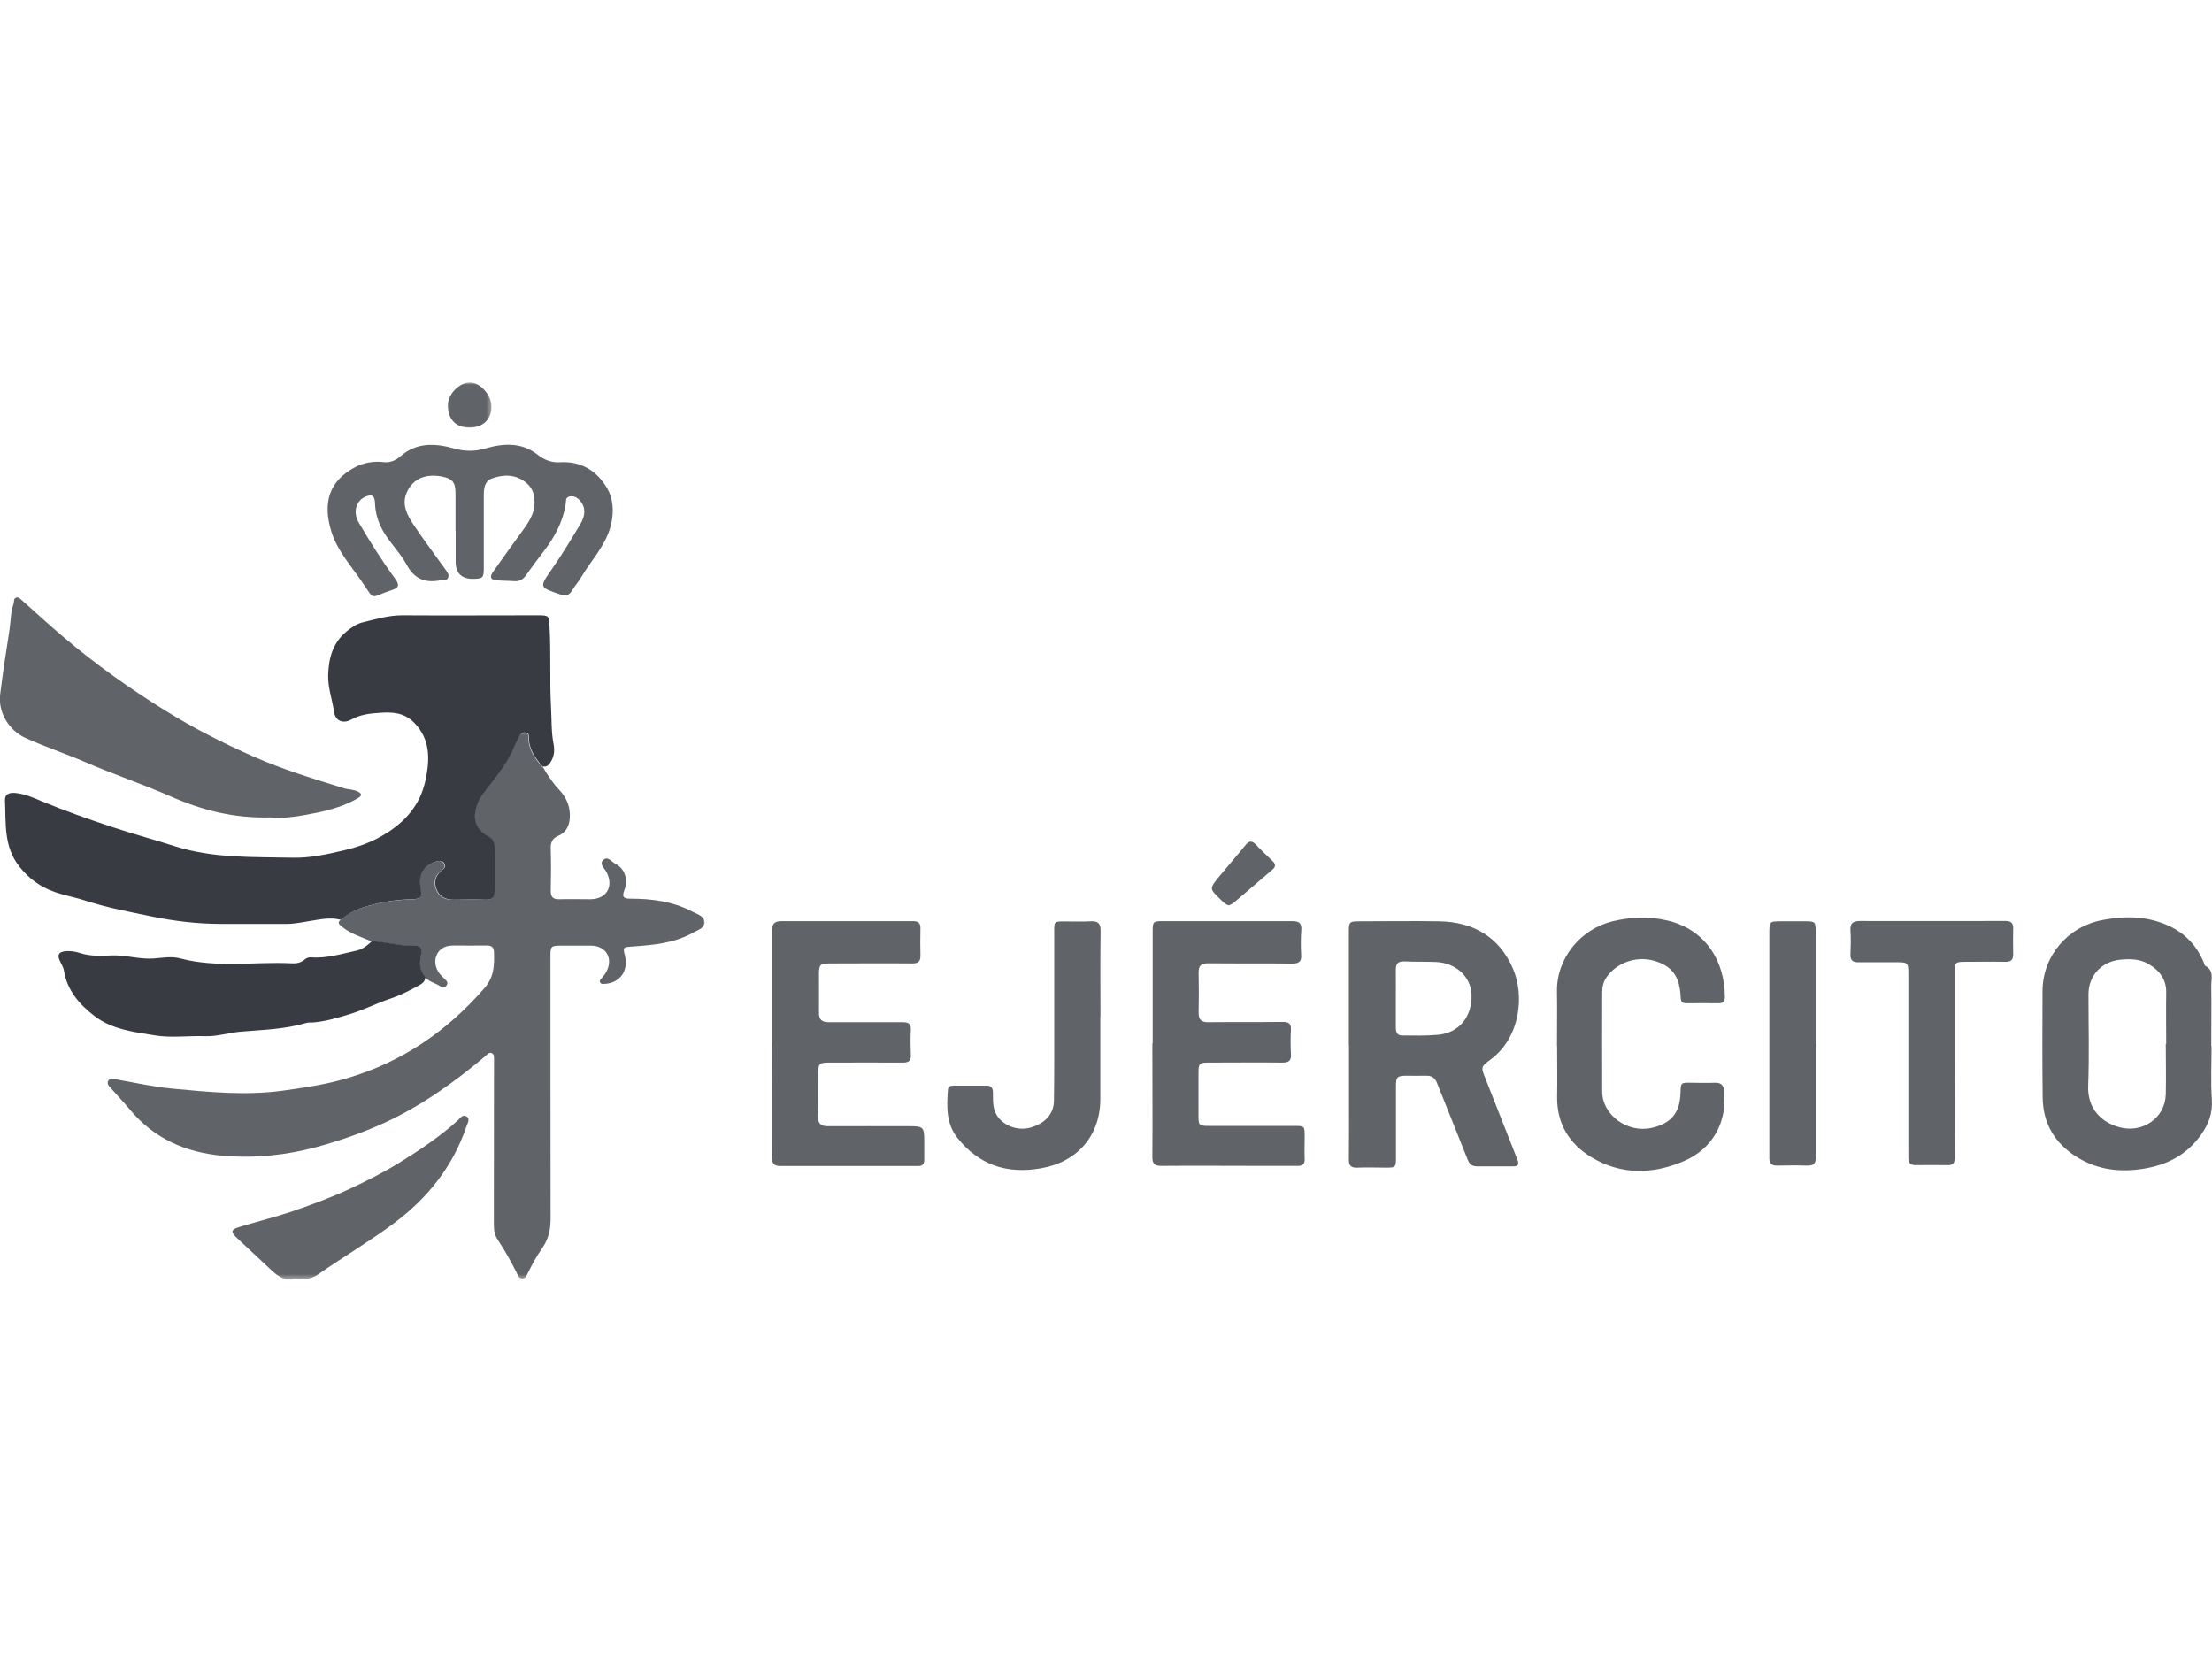 <svg width="480" height="360" viewBox="0 0 480 360" fill="none" xmlns="http://www.w3.org/2000/svg">
<g clip-path="url(#clip0_4978_4073)">
<mask id="mask0_4978_4073" style="mask-type:luminance" maskUnits="userSpaceOnUse" x="22" y="158" width="132" height="120">
<path d="M22.668 158.598H153.335V277.598H22.668V158.598Z" fill="white"/>
</mask>
<g mask="url(#mask0_4978_4073)">
<path d="M117.772 166.398C118.814 168.2 119.954 169.909 121.376 171.429C122.772 172.919 123.595 174.627 123.657 176.716C123.72 178.836 123.084 180.513 121.095 181.398C119.761 181.966 119.449 182.919 119.511 184.278C119.605 187.284 119.574 190.294 119.511 193.299C119.511 194.627 119.985 195.164 121.345 195.133C123.595 195.07 125.84 195.133 128.058 195.133C131.631 195.133 133.246 192.383 131.6 189.216C131.189 188.424 129.985 187.539 130.871 186.653C131.886 185.638 132.741 187.065 133.532 187.445C135.59 188.487 136.381 190.862 135.459 193.237C134.892 194.721 135.459 195.008 136.73 195.008C141.412 195.008 145.97 195.575 150.178 197.794C151.288 198.362 152.84 198.773 152.871 200.138C152.871 201.435 151.35 201.846 150.34 202.414C146.256 204.695 141.73 205.07 137.204 205.388C135.178 205.549 135.147 205.482 135.621 207.414C136.381 210.706 134.543 213.268 131.282 213.492C130.902 213.492 130.491 213.617 130.241 213.206C129.985 212.794 130.334 212.513 130.59 212.226C130.97 211.752 131.381 211.31 131.631 210.768C133.09 207.888 131.475 205.232 128.277 205.2C126.032 205.2 123.782 205.2 121.569 205.2C119.605 205.2 119.449 205.388 119.449 207.383C119.449 226.435 119.449 245.523 119.48 264.575C119.48 266.914 118.975 268.971 117.642 270.872C116.407 272.612 115.428 274.482 114.48 276.377C114.225 276.857 114.037 277.424 113.371 277.424C112.704 277.424 112.485 276.95 112.23 276.409C110.965 273.877 109.574 271.377 108.022 269.039C107.386 268.086 107.168 267.075 107.168 265.935C107.199 254.258 107.168 242.544 107.199 230.867C107.199 230.581 107.199 230.331 107.199 230.044C107.168 229.508 107.324 228.841 106.756 228.554C106.09 228.211 105.678 228.872 105.235 229.252C98.496 234.919 91.376 240.013 83.334 243.685C78.683 245.804 73.871 247.482 68.902 248.846C62.163 250.679 55.418 251.377 48.491 250.804C40.386 250.143 33.423 247.101 28.137 240.711C26.808 239.127 25.35 237.607 23.991 236.06C23.61 235.617 23.105 235.138 23.517 234.476C23.897 233.903 24.465 234.096 25.006 234.19C29.09 234.888 33.136 235.836 37.251 236.216C45.23 236.976 53.173 237.768 61.246 236.69C66.053 236.028 70.834 235.331 75.454 233.935C87.293 230.424 97.006 223.747 105.11 214.44C107.293 211.94 107.261 209.377 107.199 206.591C107.199 205.612 106.694 205.138 105.616 205.169C103.209 205.2 100.803 205.169 98.402 205.169C96.725 205.169 95.36 205.737 94.699 207.351C94.095 208.841 94.631 210.706 95.965 211.909C96.277 212.195 96.595 212.513 96.881 212.825C97.168 213.174 97.136 213.523 96.881 213.872C96.564 214.252 96.152 214.471 95.741 214.159C94.668 213.336 93.209 213.143 92.261 212.101C90.897 210.612 90.933 208.81 91.345 207.065C91.626 205.831 91.152 205.263 90.173 205.294C86.944 205.388 83.84 204.502 80.647 204.284C78.428 203.331 76.053 202.638 74.126 201.023C73.683 200.643 73.079 200.232 73.902 199.627C75.548 198.112 77.511 197.258 79.631 196.653C82.798 195.737 85.996 195.263 89.287 195.164C91.277 195.133 91.532 194.69 91.183 192.825C90.553 189.341 92.199 187.664 94.668 186.94C95.298 186.747 96.027 186.716 96.376 187.476C96.689 188.138 96.277 188.518 95.741 188.929C94.381 189.976 94.001 191.429 94.631 193.013C95.267 194.627 96.595 195.263 98.303 195.263C100.647 195.263 102.991 195.2 105.329 195.263C106.756 195.294 107.293 194.789 107.261 193.362C107.199 190.263 107.23 187.127 107.261 184.023C107.261 182.888 106.975 182.096 105.871 181.492C103.939 180.419 102.735 178.898 103.022 176.461C103.209 174.752 103.939 173.331 104.954 172.028C107.105 169.216 109.444 166.554 110.965 163.294C111.532 162.122 112.011 160.888 112.61 159.752C112.897 159.211 113.402 158.799 114.1 159.023C114.48 159.148 114.73 159.435 114.699 159.877C114.574 162.565 116.058 164.528 117.673 166.429L117.772 166.398Z" fill="#606368"/>
</g>
<path d="M117.77 166.401C116.156 164.5 114.666 162.536 114.791 159.849C114.791 159.406 114.572 159.089 114.192 158.995C113.494 158.771 112.989 159.182 112.702 159.719C112.103 160.891 111.598 162.094 111.057 163.266C109.541 166.495 107.197 169.182 105.046 172C104.031 173.297 103.307 174.724 103.114 176.432C102.827 178.87 104.031 180.422 105.963 181.464C107.041 182.068 107.353 182.859 107.353 183.995C107.353 187.099 107.322 190.229 107.353 193.333C107.353 194.755 106.817 195.297 105.426 195.234C103.083 195.167 100.739 195.203 98.4 195.234C96.723 195.234 95.359 194.599 94.728 192.984C94.093 191.401 94.504 189.948 95.833 188.901C96.374 188.49 96.786 188.109 96.468 187.448C96.119 186.688 95.39 186.75 94.76 186.906C92.322 187.635 90.645 189.313 91.275 192.797C91.624 194.661 91.374 195.073 89.379 195.135C86.088 195.203 82.859 195.708 79.723 196.625C77.603 197.224 75.64 198.083 73.994 199.599C71.781 199 69.598 199.474 67.447 199.823C65.734 200.073 64.025 200.484 62.286 200.484C57.541 200.484 52.791 200.484 48.01 200.484C42.916 200.484 37.822 199.885 32.947 198.87C28.197 197.891 23.39 197.005 18.702 195.484C16.489 194.755 14.114 194.344 11.869 193.557C8.765 192.479 6.234 190.641 4.176 188.016C0.76 183.682 1.296 178.615 1.077 173.646C1.01 172.318 2.025 171.969 3.228 172.063C5.286 172.255 7.15 173.047 8.989 173.839C14.02 175.927 19.114 177.729 24.275 179.438C28.77 180.927 33.327 182.161 37.791 183.583C46.239 186.307 54.848 185.927 63.489 186.12C67.254 186.214 70.895 185.391 74.442 184.568C77.353 183.901 80.265 182.922 83.015 181.307C87.859 178.521 91.182 174.693 92.322 169.344C93.27 164.911 93.494 160.417 89.76 156.714C87.572 154.562 85.01 154.5 82.322 154.688C80.197 154.818 78.176 155.068 76.213 156.146C74.374 157.156 72.76 156.396 72.478 154.438C72.098 151.745 71.114 149.214 71.213 146.396C71.338 142.661 72.254 139.464 75.228 136.995C76.275 136.141 77.385 135.38 78.619 135.068C81.468 134.37 84.281 133.516 87.291 133.516C97.067 133.578 106.848 133.516 116.63 133.516C119.161 133.516 119.13 133.578 119.255 136.078C119.572 141.87 119.255 147.661 119.572 153.422C119.728 156.146 119.603 158.865 120.14 161.557C120.395 162.917 120.239 164.245 119.416 165.479C119.005 166.083 118.593 166.495 117.833 166.302L117.77 166.401Z" fill="#383C42"/>
<path d="M292.697 226.693C292.697 218.557 292.697 210.422 292.697 202.292C292.697 200.01 292.791 199.917 295.134 199.917C300.796 199.917 306.494 199.823 312.192 199.917C319.629 200.01 325.296 203.24 328.301 210.172C330.832 215.995 329.947 225.078 323.489 229.891C321.275 231.536 321.337 231.568 322.384 234.161C324.692 239.984 326.973 245.839 329.285 251.661C329.66 252.646 329.473 253.12 328.364 253.089C325.739 253.089 323.114 253.089 320.483 253.089C319.41 253.089 318.837 252.583 318.457 251.568C316.275 246.031 314.03 240.557 311.843 235.047C311.4 233.906 310.702 233.401 309.504 233.432C308.015 233.464 306.556 233.432 305.072 233.432C303.202 233.432 302.921 233.75 302.921 235.682C302.921 240.87 302.921 246.063 302.921 251.25C302.921 253.276 302.822 253.375 300.796 253.375C298.707 253.375 296.65 253.276 294.561 253.375C293.108 253.438 292.666 252.896 292.697 251.474C292.759 247.328 292.728 243.182 292.728 239.036V226.755L292.697 226.693ZM302.89 216.724C302.89 218.813 302.89 220.87 302.89 222.927C302.89 223.906 303.108 224.698 304.28 224.698C306.905 224.698 309.535 224.792 312.129 224.542C316.686 224.099 319.473 220.552 319.311 215.839C319.186 211.911 315.895 208.906 311.525 208.745C309.28 208.651 307.035 208.745 304.817 208.62C303.364 208.557 302.853 209.125 302.89 210.521C302.921 212.578 302.89 214.667 302.89 216.724Z" fill="#606368"/>
<path d="M58.71 177.38C50.736 177.604 43.772 175.797 36.97 172.792C30.923 170.136 24.595 168.016 18.517 165.386C14.21 163.521 9.752 162.063 5.507 160.13C1.934 158.49 -0.441 154.594 0.033 150.703C0.6 146.016 1.33 141.334 2.059 136.651C2.345 134.781 2.283 132.849 2.944 131.016C3.106 130.573 2.913 129.938 3.418 129.719C4.054 129.433 4.434 130 4.814 130.318C7.788 132.948 10.731 135.667 13.767 138.229C20.762 144.183 28.231 149.469 36.048 154.308C42.064 158.042 48.392 161.24 54.882 164.12C61.246 166.938 67.892 168.964 74.538 171.021C75.517 171.339 76.595 171.276 77.543 171.719C78.554 172.193 78.653 172.636 77.606 173.235C74.887 174.818 71.876 175.703 68.84 176.339C65.325 177.068 61.783 177.698 58.647 177.38H58.71Z" fill="#606368"/>
<path d="M479.905 226.977C479.905 230.867 479.712 234.758 479.967 238.591C480.155 241.565 479.301 243.909 477.592 246.279C474.556 250.524 470.441 252.706 465.441 253.56C460.28 254.446 455.311 253.94 450.754 251.123C445.91 248.149 443.316 243.81 443.254 238.149C443.16 230.456 443.191 222.732 443.223 215.045C443.254 207.446 448.665 201.117 456.134 199.659C461.009 198.711 465.79 198.742 470.41 200.8C474.113 202.446 476.738 205.201 478.259 208.966C478.353 209.154 478.384 209.472 478.509 209.565C480.473 210.55 479.842 212.321 479.842 213.841C479.905 218.206 479.842 222.576 479.842 226.946L479.905 226.977ZM470.03 226.534H470.061C470.061 222.862 469.999 219.222 470.061 215.55C470.155 212.545 468.634 210.612 466.233 209.185C464.363 208.081 462.275 208.05 460.186 208.237C456.04 208.617 453.191 211.69 453.191 215.8C453.191 222.42 453.379 229.034 453.129 235.617C452.936 240.487 455.915 243.56 459.993 244.633C464.967 245.935 469.837 242.576 469.967 237.482C470.061 233.841 469.967 230.17 469.967 226.498L470.03 226.534Z" fill="#606368"/>
<path d="M250.13 226.372V202.128C250.13 200.008 250.224 199.883 252.313 199.883C261.714 199.883 271.109 199.883 280.51 199.883C281.938 199.883 282.474 200.388 282.38 201.815C282.25 203.617 282.25 205.419 282.349 207.227C282.443 208.711 281.807 209.091 280.417 209.091C274.339 209.029 268.297 209.091 262.219 209.029C260.604 209.029 260.068 209.565 260.099 211.117C260.161 213.997 260.161 216.909 260.099 219.789C260.099 221.279 260.698 221.815 262.156 221.815C267.568 221.753 272.979 221.815 278.391 221.753C279.656 221.753 280.193 222.102 280.13 223.43C280.036 225.169 280.036 226.945 280.13 228.685C280.229 230.107 279.75 230.581 278.297 230.581C272.948 230.518 267.599 230.581 262.219 230.581C260.286 230.581 260.068 230.805 260.068 232.768C260.068 235.867 260.068 239.003 260.068 242.102C260.068 244.159 260.161 244.32 262.313 244.32C268.484 244.32 274.656 244.32 280.828 244.32C283.073 244.32 283.109 244.32 283.109 246.596C283.109 248.18 283.042 249.763 283.109 251.346C283.203 252.581 282.698 253.023 281.526 252.992C278.833 252.992 276.177 252.992 273.484 252.992C266.333 252.992 259.182 252.93 252.026 252.992C250.505 252.992 250.062 252.518 250.062 251.029C250.13 242.831 250.062 234.633 250.062 226.435L250.13 226.372Z" fill="#606368"/>
<path d="M167.52 226.372C167.52 218.237 167.52 210.107 167.52 201.971C167.52 200.482 168.092 199.883 169.514 199.883C179.072 199.883 188.629 199.883 198.191 199.883C199.296 199.883 199.77 200.357 199.738 201.466C199.707 203.424 199.676 205.388 199.738 207.352C199.738 208.617 199.296 209.06 197.999 209.06C192.051 208.997 186.098 209.06 180.15 209.06C177.9 209.06 177.712 209.315 177.712 211.497C177.712 214.221 177.743 216.971 177.712 219.695C177.681 221.247 178.311 221.815 179.863 221.815C185.212 221.784 190.561 221.846 195.91 221.815C197.337 221.815 197.712 222.32 197.65 223.617C197.556 225.362 197.587 227.133 197.65 228.841C197.749 230.169 197.207 230.581 195.941 230.581C190.592 230.549 185.243 230.581 179.895 230.581C177.775 230.581 177.556 230.805 177.556 232.924C177.556 236.029 177.618 239.159 177.52 242.263C177.488 243.878 178.155 244.383 179.676 244.383C185.561 244.352 191.478 244.383 197.368 244.383C200.342 244.383 200.561 244.602 200.561 247.482C200.561 248.846 200.561 250.206 200.561 251.565C200.592 252.612 200.181 253.055 199.139 253.023C189.202 253.023 179.264 253.023 169.327 253.023C167.868 253.023 167.488 252.388 167.488 251.029C167.551 242.831 167.488 234.664 167.488 226.466L167.52 226.372Z" fill="#606368"/>
<path d="M98.842 115.224C98.842 112.438 98.842 109.651 98.842 106.865C98.811 104.62 98.113 103.859 95.931 103.417C92.353 102.719 89.566 103.891 88.269 106.865C87.097 109.495 88.363 111.802 89.759 113.891C91.972 117.214 94.379 120.38 96.686 123.609C97.066 124.146 97.545 124.688 97.228 125.38C96.91 126.047 96.181 125.792 95.613 125.922C92.353 126.521 89.978 125.76 88.238 122.531C86.879 120 84.66 117.88 83.175 115.318C82.066 113.385 81.431 111.328 81.368 109.115C81.306 107.531 80.707 107.182 79.279 107.786C77.222 108.672 76.561 111.172 77.826 113.354C80.264 117.531 82.858 121.646 85.738 125.573C86.717 126.901 86.592 127.531 85.103 128.01C79.978 129.688 81.561 130.573 78.425 126.078C76.05 122.63 73.139 119.37 71.904 115.349C69.978 109.146 71.368 104.333 77.16 101.328C78.931 100.411 81.087 100.031 83.207 100.281C84.629 100.443 85.8 99.969 86.91 99.016C90.358 95.979 94.41 96.167 98.493 97.307C100.837 97.974 102.988 98.005 105.363 97.307C109.222 96.198 113.144 95.948 116.566 98.604C118.113 99.807 119.634 100.443 121.629 100.313C126.092 100.063 129.477 102.151 131.691 105.854C133.056 108.13 133.212 110.792 132.675 113.479C131.691 118.167 128.337 121.458 126.03 125.38C125.457 126.365 124.665 127.219 124.097 128.198C123.462 129.276 122.639 129.339 121.597 128.99C117.04 127.469 116.977 127.469 119.696 123.578C121.915 120.411 123.905 117.089 125.899 113.797C127.102 111.802 127.102 110.063 125.868 108.641C125.269 107.943 124.477 107.531 123.53 107.75C122.608 107.974 122.863 108.859 122.738 109.526C122.102 113.26 120.394 116.49 118.082 119.495C116.722 121.266 115.394 123.073 114.097 124.875C113.462 125.76 112.701 126.203 111.597 126.109C110.363 126.016 109.097 126.047 107.826 125.922C106.467 125.792 106.186 125.255 106.972 124.115C108.905 121.328 110.899 118.609 112.894 115.854C114.446 113.703 116.123 111.646 115.993 108.672C115.931 106.865 115.269 105.505 113.842 104.495C111.597 102.849 109.061 102.974 106.66 103.859C105.17 104.427 104.983 105.979 104.983 107.469C104.983 112.755 104.983 118.068 104.983 123.354C104.983 125.38 104.759 125.573 102.701 125.604C100.139 125.635 98.842 124.37 98.873 121.771C98.873 119.589 98.873 117.406 98.873 115.224H98.842Z" fill="#606368"/>
<path d="M80.709 204.219C83.902 204.411 87.006 205.328 90.235 205.234C91.214 205.234 91.688 205.802 91.407 207.005C90.996 208.745 90.964 210.552 92.324 212.036C92.261 212.828 91.819 213.302 91.152 213.682C89.126 214.823 87.069 215.901 84.824 216.661C81.782 217.672 78.902 219.161 75.865 220.078C73.24 220.87 70.548 221.693 67.761 221.88C67.319 221.88 66.876 221.849 66.464 221.974C61.782 223.37 56.969 223.464 52.157 223.875C49.594 224.099 47.094 224.953 44.438 224.854C40.798 224.729 37.094 225.266 33.548 224.667C29.053 223.938 24.308 223.401 20.48 220.458C17.188 217.927 14.558 214.885 13.865 210.583C13.735 209.792 13.23 209.094 12.912 208.333C12.407 207.167 12.787 206.594 14.022 206.438C15.194 206.276 16.334 206.469 17.407 206.818C19.657 207.542 21.933 207.417 24.214 207.323C27.282 207.198 30.256 208.208 33.329 207.99C35.261 207.859 37.219 207.448 39.183 207.99C47.126 210.078 55.199 208.651 63.204 209.031C64.282 209.094 65.261 208.969 66.115 208.208C66.496 207.891 66.969 207.703 67.48 207.734C70.897 208.021 74.126 206.974 77.386 206.276C78.621 206.026 79.756 205.141 80.74 204.188L80.709 204.219Z" fill="#383C42"/>
<path d="M337.86 226.947C337.86 223.083 337.923 219.192 337.86 215.328C337.673 207.89 343.053 201.531 350.048 199.885C353.97 198.968 357.928 198.807 361.886 199.76C370.048 201.687 374.324 208.557 374.293 216.437C374.293 217.385 373.782 217.703 372.959 217.703C370.621 217.703 368.277 217.671 365.902 217.703C364.985 217.703 364.73 217.26 364.699 216.375C364.511 211.848 362.803 209.567 358.845 208.463C355.048 207.385 350.709 208.937 348.558 212.135C347.897 213.114 347.673 214.223 347.673 215.39C347.673 222.546 347.641 229.697 347.673 236.854C347.673 241.979 353.214 245.968 358.464 244.734C362.673 243.75 364.543 241.473 364.668 237.135C364.73 234.89 364.73 234.921 367.043 234.953C368.782 234.984 370.527 235.015 372.298 234.953C373.47 234.953 373.975 235.52 374.1 236.598C374.891 243.468 371.662 249.322 365.272 252.01C358.527 254.859 351.725 254.989 345.298 251.093C340.459 248.151 337.798 243.781 337.891 237.927C337.959 234.286 337.891 230.614 337.891 226.947H337.86Z" fill="#606368"/>
<path d="M424.142 230.898C424.142 237.674 424.106 244.445 424.174 251.216C424.174 252.482 423.731 252.862 422.59 252.831C420.278 252.799 418.002 252.799 415.721 252.831C414.517 252.831 414.106 252.388 414.106 251.185C414.106 238.148 414.106 225.076 414.106 212.034C414.106 211.721 414.106 211.372 414.106 211.055C414.106 208.997 413.887 208.81 411.861 208.81C408.981 208.81 406.07 208.81 403.189 208.81C402.017 208.81 401.512 208.362 401.544 207.164C401.606 205.419 401.669 203.648 401.544 201.909C401.45 200.263 402.142 199.852 403.663 199.852C413.127 199.883 422.559 199.852 432.023 199.852C433.127 199.852 434.205 199.852 435.314 199.852C436.356 199.852 436.892 200.326 436.861 201.466C436.83 203.331 436.799 205.169 436.861 207.034C436.892 208.362 436.294 208.742 435.09 208.711C432.21 208.648 429.299 208.711 426.419 208.711C424.33 208.711 424.142 208.872 424.142 210.93C424.142 217.576 424.142 224.253 424.142 230.898Z" fill="#606368"/>
<path d="M238.766 220.645V238.499C238.766 246.504 233.704 252.202 225.824 253.53C218.48 254.796 212.464 252.801 207.782 246.947C205.282 243.812 205.438 240.145 205.694 236.473C205.725 235.806 206.23 235.582 206.865 235.582C209.266 235.582 211.673 235.582 214.079 235.582C215.345 235.582 215.475 236.343 215.475 237.296C215.475 239.098 215.376 240.869 216.61 242.452C218.162 244.447 221.043 245.426 223.668 244.666C226.74 243.78 228.636 241.754 228.704 238.973C228.798 232.864 228.766 226.723 228.766 220.614C228.766 214.442 228.766 208.27 228.766 202.098C228.766 199.947 228.766 199.947 230.98 199.947C232.881 199.947 234.808 200.01 236.709 199.916C238.199 199.853 238.829 200.296 238.829 201.942C238.735 208.176 238.798 214.379 238.798 220.614L238.766 220.645Z" fill="#606368"/>
<mask id="mask1_4978_4073" style="mask-type:luminance" maskUnits="userSpaceOnUse" x="49" y="241" width="54" height="37">
<path d="M49.332 241.266H102.665V277.599H49.332V241.266Z" fill="white"/>
</mask>
<g mask="url(#mask1_4978_4073)">
<path d="M63.804 277.55C61.997 277.993 60.45 277.076 59.023 275.748C56.492 273.342 53.898 270.998 51.367 268.597C50.034 267.326 50.133 266.79 51.841 266.285C55.544 265.144 59.278 264.227 62.95 263.024C67.315 261.535 71.653 259.957 75.862 257.993C79.596 256.253 83.299 254.384 86.815 252.201C91.211 249.477 95.518 246.597 99.346 243.118C99.882 242.644 100.388 241.691 101.247 242.264C102.07 242.8 101.466 243.686 101.247 244.352C98.268 253.181 92.731 260.082 85.325 265.556C80.039 269.483 74.341 272.837 68.929 276.602C67.445 277.644 65.763 277.644 63.836 277.582L63.804 277.55Z" fill="#606368"/>
</g>
<path d="M394.04 226.466C394.04 234.664 394.04 242.862 394.04 251.029C394.04 252.482 393.561 252.961 392.139 252.93C389.957 252.862 387.77 252.893 385.587 252.93C384.415 252.93 383.941 252.518 383.941 251.284C383.941 235.076 383.941 218.841 383.941 202.638C383.941 199.914 383.973 199.914 386.665 199.914C388.311 199.914 389.957 199.914 391.572 199.914C393.941 199.914 394.004 199.977 394.004 202.414C394.004 210.008 394.004 217.607 394.004 225.201V226.497L394.04 226.466Z" fill="#606368"/>
<path d="M266.681 196.467C265.796 196.243 265.317 195.613 264.78 195.102C262.436 192.857 262.436 192.826 264.462 190.326C266.395 187.982 268.421 185.67 270.322 183.331C271.145 182.316 271.775 182.477 272.567 183.331C273.738 184.566 274.973 185.706 276.176 186.873C276.775 187.477 276.9 188.014 276.176 188.649C273.358 191.05 270.572 193.488 267.754 195.863C267.442 196.149 266.994 196.274 266.712 196.467H266.681Z" fill="#606368"/>
<mask id="mask2_4978_4073" style="mask-type:luminance" maskUnits="userSpaceOnUse" x="96" y="83" width="11" height="11">
<path d="M96 83H106.667V93.266H96V83Z" fill="white"/>
</mask>
<g mask="url(#mask2_4978_4073)">
<path d="M106.632 88.255C106.632 91.073 104.731 92.813 101.819 92.781C98.846 92.75 97.168 90.948 97.2 87.875C97.2 85.505 99.731 82.969 102.007 83C104.257 83.037 106.663 85.755 106.632 88.224V88.255Z" fill="#606368"/>
</g>
</g>
<defs>
<clipPath id="clip0_4978_4073">
<rect width="480" height="360" fill="white"/>
</clipPath>
</defs>
</svg>

